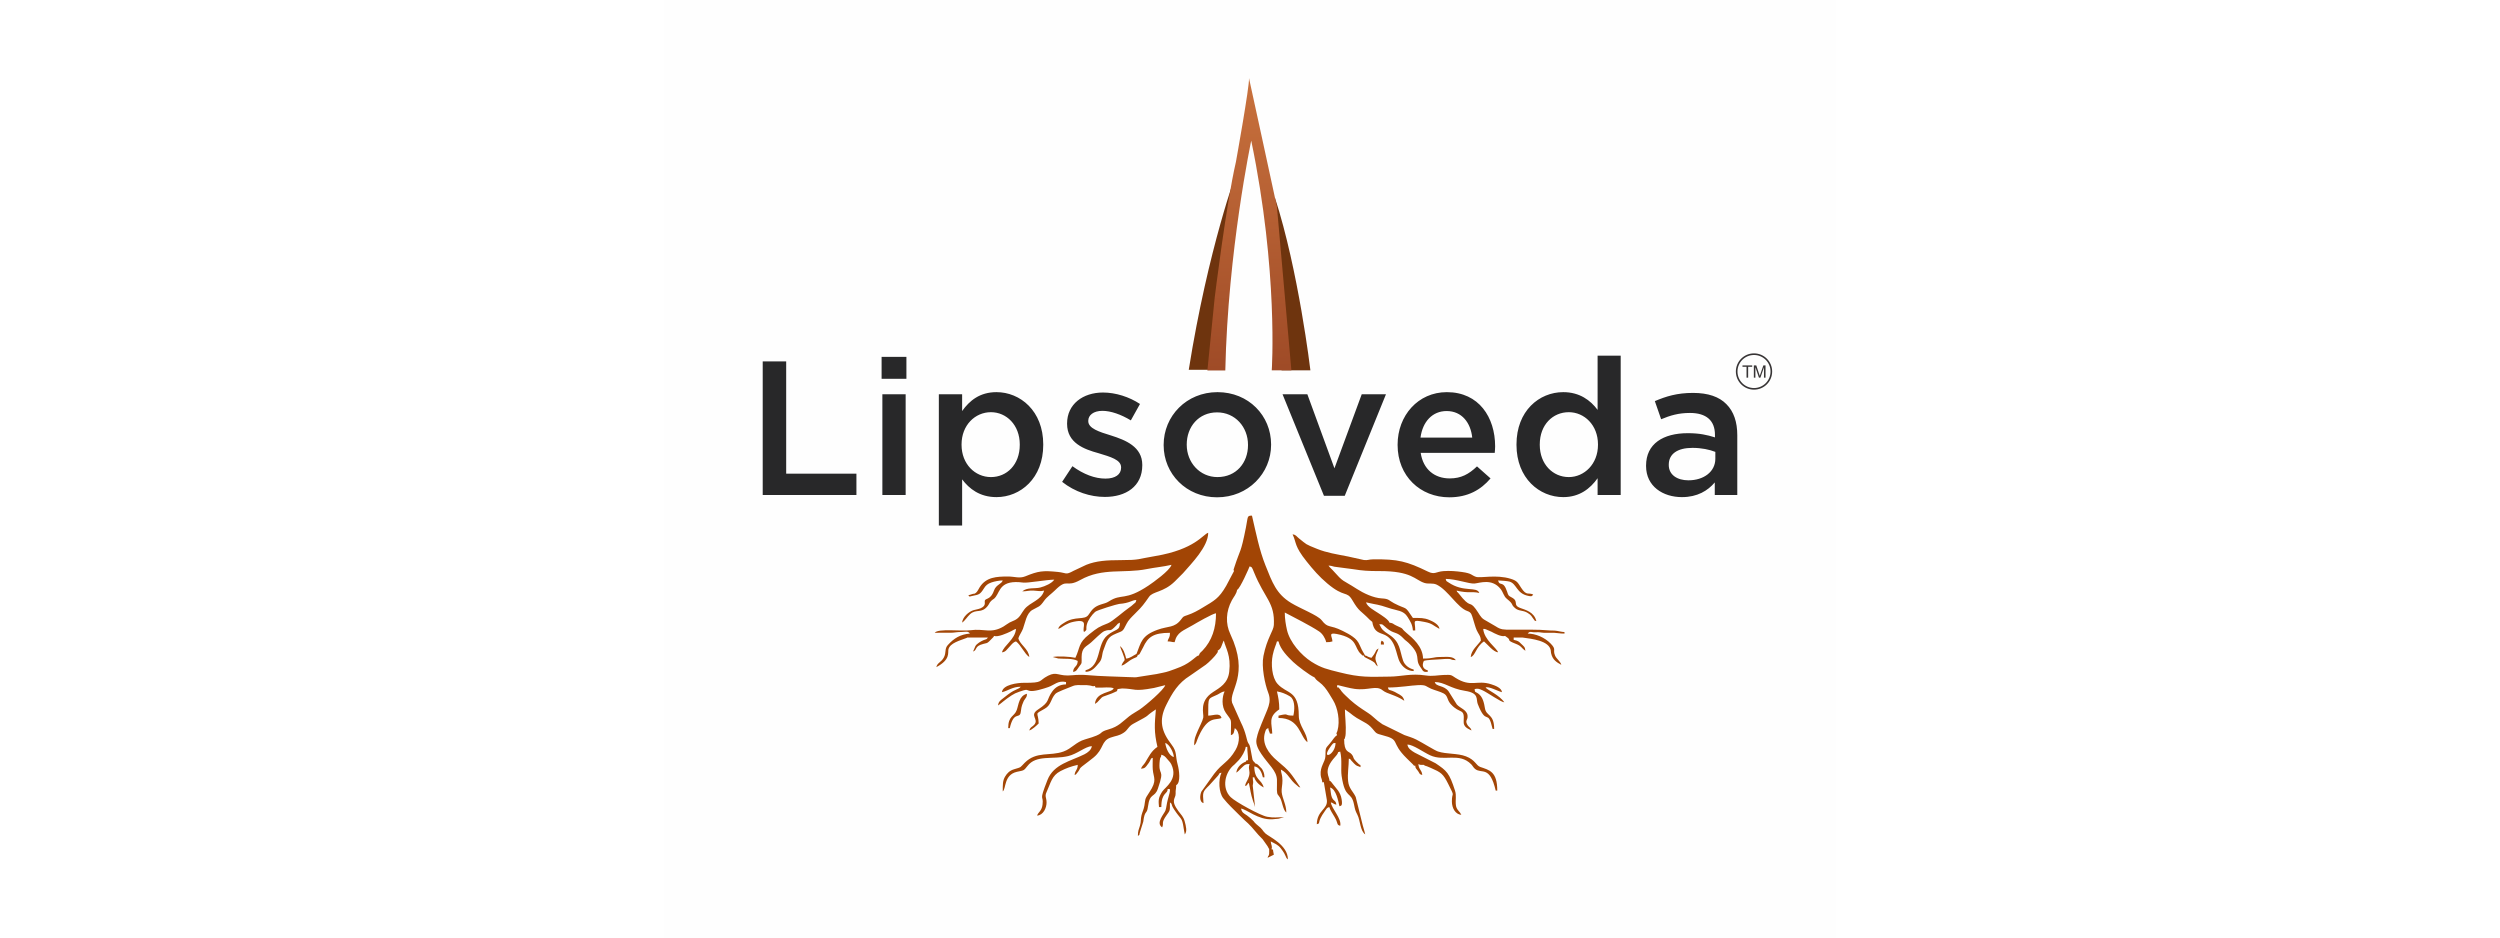 <?xml version="1.0" encoding="UTF-8"?>
<!DOCTYPE svg PUBLIC "-//W3C//DTD SVG 1.1//EN" "http://www.w3.org/Graphics/SVG/1.1/DTD/svg11.dtd">
<!-- Creator: CorelDRAW -->
<svg xmlns="http://www.w3.org/2000/svg" xml:space="preserve" width="256" height="96" version="1.1" style="shape-rendering:geometricPrecision; text-rendering:geometricPrecision; image-rendering:optimizeQuality; fill-rule:evenodd; clip-rule:evenodd"
viewBox="0 0 5000 4000"
 xmlns:xlink="http://www.w3.org/1999/xlink"
 xmlns:xodm="http://www.corel.com/coreldraw/odm/2003">
 <defs>
  <style type="text/css">
   <![CDATA[
    .str0 {stroke:#373435;stroke-width:6.94;stroke-miterlimit:2.613}
    .fil5 {fill:none}
    .fil0 {fill:#FEFEFE}
    .fil2 {fill:#6E340E}
    .fil4 {fill:#A24505}
    .fil6 {fill:#373435;fill-rule:nonzero}
    .fil1 {fill:#282829;fill-rule:nonzero}
    .fil3 {fill:url(#id0)}
   ]]>
  </style>
  <linearGradient id="id0" gradientUnits="userSpaceOnUse" x1="2522.67" y1="1572.02" x2="2490.7" y2="301.83">
   <stop offset="0" style="stop-opacity:1; stop-color:#9F4B27"/>
   <stop offset="0.478" style="stop-opacity:1; stop-color:#B45E32"/>
   <stop offset="1" style="stop-opacity:1; stop-color:#C9723D"/>
  </linearGradient>
 </defs>
 <g id="Layer_x0020_1">
  <rect class="fil0" width="5000" height="4000"/>
  <g id="_2381864283312">
   <g>
    <path class="fil1" d="M420.9 2112.09l399.83 0 0 -91.2 -299.67 0 0 -478.82 -100.16 0 0 570.03zm507.26 -495.92l105.86 0 0 -93.65 -105.86 0 0 93.65zm3.26 495.92l99.35 0 0 -429.96 -99.35 0 0 429.96zm240.97 130.29l99.35 0 0 -197.07c30.13,39.9 74.92,75.73 146.58,75.73 101.79,0 199.51,-79.8 199.51,-223.12l0 -1.63c0,-143.32 -98.53,-223.13 -199.51,-223.13 -70.85,0 -114.82,35.83 -146.58,80.62l0 -71.66 -99.35 0 0 560.25zm222.31 -206.84c-67.59,0 -125.41,-55.37 -125.41,-137.62l0 -1.63c0,-82.25 57.81,-137.62 125.41,-137.62 65.96,0 122.96,54.56 122.96,137.62l0 1.63c0,84.69 -55.37,137.62 -122.96,137.62zm486.08 84.69c89.58,0 159.61,-44.79 159.61,-135.18l0 -1.63c0,-77.36 -71.66,-105.86 -133.55,-125.41 -50.49,-15.47 -96.91,-30.13 -96.91,-61.07l0 -1.63c0,-23.61 21.99,-42.35 60.26,-42.35 35.83,0 79.81,15.47 121.33,40.72l39.09 -70.03c-45.6,-30.13 -103.42,-48.86 -157.98,-48.86 -85.5,0 -153.09,49.67 -153.09,131.92l0 1.63c0,81.43 71.66,108.31 134.37,125.41 50.49,15.47 96.09,27.69 96.09,60.26l0 1.63c0,28.5 -24.43,46.42 -66.78,46.42 -44.79,0 -92.83,-17.92 -140.88,-52.93l-43.97 66.78c54.56,43.16 120.52,64.33 182.41,64.33zm478.76 1.63c132.74,0 230.45,-102.61 230.45,-223.94l0 -1.63c0,-122.96 -96.09,-223.13 -228.82,-223.13 -131.92,0 -229.64,101.79 -229.64,224.76l0 1.63c0,122.15 96.91,222.31 228.01,222.31zm1.63 -86.32c-75.73,0 -131.11,-62.7 -131.11,-137.62l0 -1.63c0,-74.92 50.49,-136.81 129.48,-136.81 77.36,0 131.92,62.7 131.92,138.44l0 1.63c0,74.11 -49.67,135.99 -130.29,135.99zm454.32 79.8l88.76 0 175.89 -433.22 -103.42 0 -116.45 315.96 -115.63 -315.96 -105.86 0 176.71 433.22zm534.94 6.52c78.99,0 134.37,-31.76 175.89,-80.62l-57.81 -51.3c-35.02,33.39 -67.59,51.3 -116.45,51.3 -64.33,0 -113.19,-38.27 -123.78,-109.12l315.96 0c0.81,-9.77 1.63,-18.73 1.63,-27.69 0,-123.78 -69.22,-231.27 -206.02,-231.27 -122.96,0 -210.1,100.16 -210.1,223.94l0 1.63c0,132.74 96.91,223.13 220.68,223.13zm-122.96 -254.88c8.96,-67.59 50.49,-113.19 111.56,-113.19 65.15,0 102.6,50.49 109.12,113.19l-220.68 0zm609.04 254.07c69.22,0 114.82,-35.83 146.58,-80.62l0 71.66 98.54 0 0 -594.46 -98.54 0 0 231.27c-30.13,-40.72 -76.55,-75.73 -146.58,-75.73 -102.6,0 -199.51,79.8 -199.51,223.13l0 1.63c0,143.32 98.53,223.12 199.51,223.12zm23.62 -85.5c-67.59,0 -123.78,-54.56 -123.78,-137.62l0 -1.63c0,-84.69 56.19,-137.62 123.78,-137.62 65.96,0 124.59,54.56 124.59,137.62l0 1.63c0,82.24 -58.63,137.62 -124.59,137.62zm482.82 85.5c65.96,0 110.75,-27.69 140.06,-62.7l0 53.74 96.09 0 0 -254.88c0,-56.19 -14.66,-100.98 -46.42,-132.74 -30.94,-31.76 -78.17,-48.04 -142.5,-48.04 -68.41,0 -114.82,14.66 -162.87,35.02l26.87 77.36c39.09,-16.28 74.1,-26.87 122.96,-26.87 69.22,0 106.68,31.76 106.68,93.65l0 10.59c-33.39,-10.59 -66.78,-17.92 -115.63,-17.92 -105.05,0 -178.33,44.79 -178.33,138.44l0 1.63c0,87.13 72.47,132.73 153.09,132.73zm27.69 -71.66c-48.05,0 -83.88,-23.61 -83.88,-65.15l0 -1.63c0,-45.6 36.65,-71.66 100.98,-71.66 39.09,0 72.48,7.33 97.72,17.1l0 29.31c0,55.37 -49.67,92.02 -114.82,92.02z"/>
    <g>
     <path class="fil2" d="M2238.67 1577.87l93.9 0 111.91 -848.25c0,0 -122.8,327.94 -205.81,848.25z"/>
     <path class="fil2" d="M2634.68 1580.21l123.06 0c0,0 -50.7,-426.79 -151.1,-735.8l28.04 735.8z"/>
     <path class="fil3" d="M2394.61 1580.79l-76.43 0 31.17 -310.61c0,0 48.96,-399.07 90.63,-579.61 0,0 58.75,-325.54 55.73,-357.24l55.85 256.61 63.4 292.85 61.6 697.43 -83.74 0c0,0 28.55,-420.63 -87.56,-980.21 0,0 -99.63,470.15 -110.64,980.78z"/>
    </g>
    <path class="fil4" d="M2865.04 3170.01c-1.16,51.93 -61.07,73.52 -25.32,21.35 15.99,-23.33 15.07,-20.5 25.32,-21.35zm293.33 -180l1.83 7.17 -1.83 -7.17c-4.51,-19.37 -14.94,-23.68 -30.96,-32.37 -10.05,-5.45 -8.22,-5.35 -20.05,-9.95 -14.74,-5.72 -15.53,-1.39 -18.99,-14.35 50.97,0 99.48,-9.09 129.97,-10.19 35.37,-1.28 31.4,5.69 54.71,15.51 16.68,7.03 39.19,12.29 53.3,20.04 18,9.89 13.85,25.3 27.6,42.4 0.43,0.54 1.06,1.3 1.51,1.83 0.44,0.52 1.09,1.27 1.55,1.78 39.51,43.77 58.99,14 54.65,72.37 -1.88,25.33 18.07,31.5 33.38,39.6 -4.06,-15.21 -12.17,-12.51 -19.33,-27.64 -7.94,-16.78 4.14,-16.04 2.54,-35.38 -2.05,-24.94 -32.16,-32.23 -45.71,-47.81l-36.02 -57.31c-20.95,-26.02 -52.5,-17.4 -58.14,-38.52 42.1,0 65.29,27.72 129.08,37.59 61.48,9.51 46.24,35.56 54.16,55.84 38.33,98.1 42.22,15.55 63.43,106.57l6.67 0c0,-65.02 -33.4,-53.36 -39.21,-87.46 -3.84,-22.5 -8.73,-49.54 -29.45,-63.88 -12.41,-8.59 -13.34,-2.72 -14.67,-18.66 14.69,-3.43 20.28,-0.71 34.36,5.62 20.32,9.14 77.2,49.79 92.31,51.05 -21.03,-31.41 -71.83,-52.19 -80,-63.33 13.58,-6.28 52.15,15.84 70,20 -1.56,-18.69 -29.68,-28.54 -46.16,-33.84 -62.07,-19.97 -85.03,15.09 -152.41,-27.59 -19.65,-12.45 -15.22,-13.29 -51.53,-12.02 -24.51,0.85 -45.61,6.52 -75.17,2.05 -62.78,-9.5 -104.04,4.29 -151.27,4.87 -89.94,1.11 -125.86,4.85 -218.31,-18.62 -48.69,-12.36 -74.78,-17.22 -118.33,-45 -43.21,-27.56 -92.37,-83.17 -104.24,-135.76 -4.8,-21.28 -9.25,-46.84 -9.25,-74.08 41.84,22.14 108.89,55.82 146.12,80.55 14.31,9.5 26.25,27.66 30.55,46.12 15.72,0 14.91,-0.6 26.67,-3.33 -0.46,-20.59 -19.99,-39.15 18.03,-31.76 94.93,18.47 72.23,58.43 104.35,86.29 9.63,8.35 2.92,5.29 10.96,5.48 4.39,6.98 -0.67,4.98 14.43,12.35 48.48,23.68 26.48,20.31 45.57,34.3 -3.32,-14.24 -11.69,-24.06 -9.52,-39.23 2.31,-16.07 9.65,-23.72 12.85,-37.44 -11.79,7.89 -8.37,5.54 -14.93,18.4 -4.93,9.67 -9.95,13.95 -15.07,21.6 -5.59,-1.3 -7.29,-1.49 -12.79,-3.81 -10.05,-4.24 -2.22,-3.26 -14.96,-6.19 -6.1,-13.3 -8.62,-11.87 -22.26,-43.32 -7.36,-16.96 -15.67,-26.54 -29.93,-36.74 -14.13,-10.09 -25.15,-15.81 -42.26,-24.41 -58.97,-29.64 -62,-9.23 -90.63,-46.04 -16.43,-21.11 -89.96,-49.22 -129.91,-73.43 -63.79,-38.67 -80.83,-88.39 -109.65,-160.35 -26.35,-65.8 -40.48,-138.79 -57.62,-212.38 -22.02,0.49 -16.22,2.63 -25.81,50.86 -22.94,115.32 -22.88,87.34 -49.73,170.51 -4.4,13.63 -3.26,6.59 -1.14,15.3l-33.46 63.19c-31.29,54.13 -50.76,62.94 -100.5,92.83 -21.26,12.78 -38.89,23.02 -64.83,31.84 -19.32,6.57 -16.54,5.21 -27.43,19.24 -28.12,36.24 -53.72,26.46 -100.04,43.3 -68.43,24.88 -70.02,53.32 -89.66,102.93 -14.03,6.55 -26.73,18.56 -44.08,20 -4.52,-19.41 -12.33,-43.74 -26.67,-53.33 1.92,8.24 22.18,51.57 20,60 -5.18,7.74 -10.61,13.13 -13.33,23.33 17.81,-4.15 25.27,-18.43 52.2,-31.09 13.65,-6.42 13.55,-2.94 17.8,-15.56 6.36,-0.16 1.23,2.61 7.22,-2.95l15.01 -28.17c20.32,-44.51 44.31,-62.23 114.44,-62.23 0,23.82 -5.83,18.74 -10,36.67 16.75,0 14.93,3 30,3.33 10.24,-43.96 37.04,-48.51 77.33,-72.67 12.71,-7.62 84.79,-49.45 99.34,-50.66 0,63.11 -17.18,117.04 -57.47,159.13 -11.77,12.29 -10.18,6.9 -15.86,20.86 -11.83,0.29 -29.36,28.3 -78.05,48.63 -16.68,6.97 -32.4,12.37 -48.59,18.08 -16.48,5.81 -36.7,8.68 -54.04,12.63l-86.69 13.58c-6.32,0.59 -8.86,0.17 -14.85,-0.11l-12.03 -0.37c-51.21,-2.43 -129.22,-3.52 -179.44,-8.47 -19.05,-1.88 -46.73,-1.69 -65.61,0.34 -60.9,6.56 -64.49,-18.19 -104.18,2.22 -43,22.11 -17.65,30.61 -103.21,30.13 -25.59,-0.15 -90.61,7.59 -93.31,40.02 26.94,-6.28 44.94,-23.33 80,-23.33 -8.92,12.17 -19.94,7.37 -53.82,32.85 -9,6.76 -15.11,11.77 -24.37,18.96 -9.67,7.5 -17.25,13.52 -18.47,28.19 16.64,-11.15 26.86,-22.98 57.28,-42.72 11.11,-7.21 19.72,-11.41 33.87,-16.13 32.74,-10.92 26.91,-8.64 41.69,-3.99 17.89,5.63 62.4,-9.05 81.89,-15.77 25.7,-8.87 41.27,-29.31 75.28,-21.39l0 10c-26.29,0.58 -45.2,11.15 -59.16,30.84 -26.11,36.85 -6.97,41.51 -60.27,76.4 -39.14,25.62 4.62,39.72 -15.59,64.32 -8.02,9.76 -17.48,9.48 -21.65,25.11 11.6,-3.1 32.23,-21.8 40,-30 -1.15,-51.64 -22.19,-35.67 26.62,-63.38 27.13,-15.4 24.02,-39.95 44.21,-62.46 8.54,-9.52 48.85,-22.46 73.46,-33.2 15.16,-6.61 29.13,-4.3 49.12,-4.37 10.02,-0.04 15.83,-0.22 25.31,1.55 14.15,2.64 10.11,4.6 21.28,1.88 4,9.55 -2.15,6.28 16.43,7.14 18.41,0.85 49.13,-4.08 63.58,2.85 -7.42,20.49 -75.59,13.65 -80,66.67l9.84 -6.83c31.04,-31.56 8.3,-16.83 62.19,-37.8 3.03,-1.18 11.24,-4.65 13.69,-6.07 11.38,-6.59 6.2,1.51 10.95,-12.61l19.51 -2.68c58.89,1.22 46.76,14.56 135.77,-2.06l48.06 -11.94c-5.19,19.43 -83.61,86.81 -109.32,104.01 -15.19,10.16 -30.57,17.87 -44.51,28.82 -29.78,23.41 -44.94,43.66 -87.62,55.71 -52.28,14.76 -5.61,15.73 -100.56,42.77 -39.18,11.16 -56.62,38.83 -91.7,51.64 -58.22,21.26 -115.03,-2.35 -165.52,47.81 -21.87,21.73 -11.76,17.99 -45.39,27.94 -19.54,5.78 -29.78,16.59 -38.7,31.3 -10.67,17.61 -10.01,35.29 -10.01,63.32 14.83,-10.86 4.13,-70.2 59.85,-83.48 27.89,-6.65 28.62,-2.35 45.39,-24.61 37.22,-49.45 107.76,-26.83 174.03,-42.64 38.76,-9.24 71.88,-40.2 100.74,-42.6 -1.32,15.91 -17.72,28.1 -31.62,35.05 -58.18,29.09 -130.93,41.74 -157.44,109.22 -39.22,99.83 -15.67,59.46 -21.17,105.34 -3.39,28.26 -19.13,32.15 -23.11,47.05 26.93,-2.24 40.5,-33.88 40.26,-56.62 -0.2,-19.8 -8.48,-25.56 -0.26,-43.28 18.17,-39.15 21.91,-70.71 59.89,-90.2 23.64,-12.13 44.14,-19.74 73.43,-26.57 -0.53,23.65 -11.56,22.06 -13.33,43.33 7.65,-2.77 4.78,-1.79 9.44,-7.23 23.08,-26.97 -4.09,-10.53 49.65,-50.35 8.65,-6.41 14.02,-10.55 22.41,-17.59 44.48,-37.32 31.07,-69.91 72.19,-84.48 24.99,-8.85 33.51,-6.36 55.81,-20.85 18.24,-11.85 19.34,-26.61 41.51,-38.49 87.26,-46.74 36.16,-21.17 95.65,-61.01 -5.32,63.95 -8.51,94.87 6.67,160 -27.13,18.17 -36.44,41.6 -52.63,67.37 -6.33,10.07 -14.38,14.78 -17.37,25.97 17.18,-1.43 19.69,-6.89 28.2,-18.46 5.47,-7.43 4.72,-5.74 9.39,-13.95 6.66,-11.72 1.8,-10.42 12.41,-14.26 0,15.41 -1.07,35 0.1,49.91 2.83,36.37 20.57,45.44 -15.26,98.26 -21.32,31.43 -15.36,28.3 -20.54,56.13 -3.44,18.47 -8.28,25.08 -12.31,41.03 -4.15,16.42 -1.05,26.07 -6.37,43.63 -5.26,17.4 -8.96,22.17 -8.96,44.38 10.96,-8.03 3.94,-2.28 9.25,-17.42l13.59 -43.07c6.86,-54.5 15.32,-26.77 20.39,-66.28 7.44,-58.07 28.33,-35.25 41.95,-74.72 32.48,-94.15 -0.48,-46.17 8.21,-121.79 2.24,-19.51 5.07,-4.93 6.61,-23.39 11.2,2.99 17.15,8.61 23.42,16.58 6.55,8.31 14.32,14.55 19.02,24.31 31.09,64.57 -26.24,97.46 -38.56,116.31 -17.94,27.45 -16.11,39.33 -13.88,66.12l10 0c0,-64.15 28.04,-54.66 26.69,-76.67 9.73,0 16.92,-9.39 0.35,47.03 -3.94,13.43 -5.11,31.76 -9.31,44.02 -4.96,14.49 -43.08,53.07 -14.39,72.28 9.15,-19.07 -5.84,-17.29 18.65,-51.35 16.4,-22.81 14.68,-18.7 14.68,-55.32 13.53,9.91 0.55,4.2 18.6,31.4 27.05,40.74 31.17,32.77 37.32,62.68 3.07,14.9 4.23,28.95 7.41,42.59 10.82,-12.44 5.7,-33.63 -0.5,-56.17 -5.26,-19.13 -15.64,-28.29 -26.74,-43.26 -35.65,-48.08 -10.83,-52.57 -11.74,-74.66 -0.71,-17.4 2.3,-17.09 2.3,-35.89 20.7,-10.29 12.35,-65.91 6.65,-86.67 -11.31,-41.16 -1.51,-54.05 -26.63,-86.7 -42.47,-55.22 -55.47,-102.65 -22.28,-168.91 26.31,-52.53 50.24,-93.05 101.61,-125.06l66.87 -46.46c12.49,-9.22 40.61,-36.98 47.77,-49.03 7.88,-13.26 3.24,-1.75 2.7,-10.52 14.5,-9.11 14.21,-14.24 21.23,-32.09 0.39,-0.98 1.5,-3.86 1.91,-4.76 3.02,-6.65 0.95,-2.81 3.51,-6.49 7.37,31.66 31.36,62.96 23,133 -5.98,50.06 -40.33,67.7 -69.72,86.95 -60.4,39.55 -37.75,90.96 -41.11,108.67 -2.81,14.84 -16.86,39.69 -22.7,54.19 -8.57,21.3 -16.15,33.24 -16.15,63.86 10.18,-7.46 8.89,-15.04 19.03,-37.64 40.6,-90.51 73.92,-67.65 97.64,-79.03 -6.54,-24.48 -33.95,-10 -56.67,-10 0,-84.66 -1.56,-69.45 40.07,-89.93 9.72,-4.78 18.31,-12.44 29.93,-13.4 -10.72,22.35 -14.32,63.66 5.21,91.46 28.49,40.54 21.46,18.83 21.46,95.21 14.45,-3.86 13.09,-14.65 16.67,-30 23.15,15.5 22.7,59.99 3.24,93.24 -31.62,54.02 -54.75,53.67 -91.37,101.96l-54.33 75.68c-5.54,12.17 -10.61,43.85 9.13,49.12 -3.96,-47.66 -4.39,-47.6 24.21,-75.79l38 -42c8.98,-10.76 0.14,-8.39 14.46,-12.21 -14.61,30.44 -11.21,85.46 7.6,109.06 21.22,26.63 42.81,46.15 66.56,70.11 46.35,46.76 30.46,23.56 83.49,86.51 6.29,7.47 11.74,11.18 18.05,18.62l20.76 29.34c0.5,0.89 3.2,5.99 3.35,6.25 3.28,5.54 1.11,2.85 3.52,5.31 0,5.13 0.61,16.92 -0.11,21.44 -1.91,11.97 -2.94,3.18 -6.55,16.69l26.67 -13.33c-6.62,-28.44 0.72,-18.85 -9.98,-23.33 4.68,-13.95 -2.04,-17.5 -3.35,-33.33 18.34,9.7 30.87,13.65 43.41,29.92 26.64,34.57 17.02,37.3 29.92,46.75 0,-62.16 -80.98,-96.52 -95.99,-110.68 -17.26,-16.27 -5.31,-12.78 -37.89,-38.78 -7.2,-5.75 -7.66,-7.8 -12.83,-13.83 -5.51,-6.43 -20.32,-19.16 -28.59,-24.75 -13.51,-9.14 -20.62,-11.09 -24.71,-28.62 22.45,1.87 73.16,48.84 132.6,45.59 4.12,-0.22 17.83,-1.72 27.23,-2.42l23.5 -6.5c-32.23,0 -40.85,3.58 -71.55,-1.78 -28.99,-5.06 -135.3,-63.3 -156.11,-83.89 -39.19,-38.78 -25.12,-106.76 16.29,-139.04l19.84 -20.17c9.78,-11.3 26.79,-38.06 28.2,-55.13l6.67 0c0,23.28 3.33,32.53 3.33,56.67 -8.53,2.28 -4.99,-2.8 -10.02,6.67 -9.52,3.87 -2.85,0.61 -9.12,3.97 -15.39,8.24 -29.33,24.29 -30.87,42.69 8.37,-5.6 13.28,-11.61 20.8,-19.2 17.7,-17.85 21.44,-17.46 35.85,-17.46 -8.13,21.06 3.83,26.76 -2.35,50.87 -4.76,18.55 -13.72,25.67 -17.63,42.46 17.35,-4.63 2.83,-3.2 16.67,-13.33 6.94,29.78 6.97,45.18 18.22,78.44 3.42,10.1 5.95,14.2 8.44,24.89l-10 -91.05c4.14,-23.59 0.48,-14.2 0,-35.62l6.67 0c4.35,18.67 24.68,35.23 40,43.33 -8.17,-35.06 -40,-31.49 -40,-90 22.13,1.84 32.3,27.92 36.67,46.67l6.67 0c0,-15.89 -4.38,-25.58 -10.56,-36.1l-17.96 -18.64c-8.58,-4.83 -1.95,-1.39 -11.46,-5.26 -2.43,-7.57 -6.32,-4.37 -11,-15.56l-9.51 -50.61c-0.09,-0.37 -2.61,-9.44 -2.98,-10.35 -0.3,-0.74 -0.68,-1.61 -1.01,-2.32l-5.04 -8.3c-7.01,-12.04 -7.9,-41.42 -31.56,-88.44l-37.03 -83.02c-14.56,-52.75 75.96,-115.91 -7.45,-292.5 -21.03,-44.52 -19.25,-96.65 6.64,-144.46 8.32,-15.37 19.39,-26.34 22.24,-44.41 12.16,-3.89 52.65,-97.08 53.33,-100.02 10.05,2.69 9.83,3.02 18.63,24.7 46.26,114.06 89.73,128.99 84.85,225.44 -1.26,24.91 -29.25,55.54 -44.45,132.22 -9.15,46.15 6.5,120.52 20.03,155.24 17.05,43.76 -2.52,67.94 -28.07,133.39 -9.07,23.26 -16.13,38.34 -21.54,65.44 -4.7,23.54 9.21,46.66 20.5,63.63 30.37,45.66 65.04,70.89 66.78,109.88 0.63,14.13 -0.52,29.42 -0.28,43.61 0.41,23.2 5.63,19.89 13.37,33.3 10.02,17.35 12.2,52.43 26.84,63.16 0,-33.42 -17.08,-59.47 -19.77,-87.16 -1.41,-14.51 3.36,-29.89 3.27,-49.58 -0.12,-24.31 -5.31,-28.32 -6.83,-46.59 33.7,17.83 35.19,42.06 70.63,69.37 8.63,6.65 1.91,4.42 12.7,7.3 -42.47,-63.42 -44.51,-68.68 -99.02,-114.32 -36.45,-30.51 -67.69,-73.7 -51.28,-122.64 2.95,-8.8 3.81,-13.76 13.63,-16.38 1.17,14.01 3.79,10.98 6.67,23.33l10 0c-0.97,-43.5 -19.51,-70.18 30,-103.33 0,-31.22 -4.23,-51.91 -10,-76.67 5.74,1.33 10.36,1.96 16.38,3.62 12.37,3.4 38.87,14.72 46.25,23.75 14.04,17.17 13.18,51.04 7.37,75.96 -43.93,0 -13.14,-11.69 -63.33,0l0 10c91.35,0 90.93,79.59 123.33,103.33 0,-39.12 -36.78,-69.06 -36.8,-113.2 -0.05,-110.52 -51.43,-91.4 -90.81,-135.85 -23.99,-27.08 -28.3,-84.49 -20.5,-122.39 6.06,-29.46 14.86,-44.6 18.11,-58.55l6.67 0c8.04,34.52 39.6,65.57 62.43,87.57 15.19,14.63 71.33,57.81 90.89,65.77l7.17 9.28c5.22,5.15 7.66,6.75 12.85,10.72 8.94,6.82 16.5,13.69 23.86,22.81 13.93,17.26 23.65,35 35.54,54.46 19.85,32.48 30.81,88.11 18.69,131.06 -4.64,16.44 -6.77,2.42 -1.44,18.33 -13.2,8.3 -17.38,20.3 -32.59,37.39 -18.83,21.17 -15.88,17.02 -17.29,52.71 -0.96,24.34 -23.26,43.16 -20.16,79.72 1.21,14.34 5.54,15.91 6.72,30.18 4.98,4.16 1.58,0.56 6.67,0.02l13.1 77.35c4.14,39.61 -41.77,42.79 -43.1,102.63 20.58,-5.5 -4.63,-2.09 35.63,-57.71 6.03,-8.32 6.95,-12.75 17.71,-15.63 2.5,10.74 15.61,30.88 21.93,41.4 17.92,29.79 7.44,33.98 24.73,38.6 7.15,-30.67 -37.87,-74.46 -40,-100 12.63,3.37 8.41,6.52 23.33,10 -1.59,-19.09 -11.04,-13.13 -18.87,-31.13 -5.2,-11.97 -4.67,-28.76 -7.8,-42.2 26.28,7.02 35.15,59.19 40,80 5.07,-2.68 14.31,1.83 9.41,-29.13 -5.2,-32.89 -22.94,-45.96 -39.16,-67.54 -1.59,-2.11 -0.98,-2.24 -4.48,-5.92 -5.64,-5.93 -1.14,-2.42 -9.08,-7.41 3.26,-14.67 -30.64,-40.77 25.38,-101.27 20.93,-22.61 3.06,-17.2 21.27,-22.06 8.96,38.44 1.57,73.72 5.97,103.87 14.92,102.3 40.59,62.77 52.65,120.83 5.11,24.59 5.3,26.52 14.8,45.2 12.46,24.5 11.43,68.82 33.24,83.43 -3.28,-14.09 -6.63,-24.9 -10.74,-39.26l-29.8 -120.2c-10.63,-23.57 -29.01,-35.23 -32.44,-67.56 -3.43,-32.29 2.98,-62.65 2.98,-96.32 11.34,4.11 2.3,-0.35 11.13,8.87 4.66,4.87 6.48,7.37 11.25,12.08 13.19,13.02 12.39,8.4 27.63,15.71 -2.01,-18.38 4.14,-2.51 -8.78,-14.55 -30.48,-28.42 -15.54,-23.67 -29.34,-40.66 -11.88,-14.62 -31.88,-5.13 -31.88,-64.77 3.46,-2.01 1.59,1.5 4.38,-8.85 1.39,-5.16 1.63,-6.67 2.18,-14.55 2.39,-34.58 -3.22,-72.88 -3.22,-103.29 38.15,25.55 27.15,25.04 80.01,53.33 16.11,8.62 25.47,15.31 37.45,29.21 16.39,19.01 13.68,20.21 42.48,27.52 80.04,20.31 31.27,27.95 104.15,99.18l25.39 24.85c8.72,9.76 2.93,5.74 10.51,5.93 0,12.02 6.15,14.08 12.67,23.98 7.04,10.68 4.3,12.52 17.33,16 -1.88,-22.64 -14.57,-21.52 -16.67,-46.67 9.96,4.78 8.76,3.33 23.31,3.33 4.04,4.53 7.39,3.98 13.53,6.24 8.09,3 10,4.1 16.59,6.99 43.23,18.97 52.06,24.24 74.35,68.99 30.74,61.71 14.92,27.94 15.26,74.47 0.21,28.03 14.82,54.52 40.29,56.64 -6.12,-11.56 -4.44,-7.99 -12.37,-17.63 -5.8,-7.04 -9.37,-12.8 -10.69,-22.65 -3.15,-23.61 3.25,-40.86 -3.84,-62.83 -24.68,-76.45 -34.94,-84.56 -83.04,-116.97l-88.33 -45c-13.71,-8.09 -30.35,-18.36 -31.73,-34.94 24.69,0.55 67.81,32.57 97.23,46.1 60.52,27.81 123.31,-14.04 174.98,38.35 6.37,6.46 8.86,13.69 16.73,19.94 28.35,22.5 62.37,-16.55 87.72,92.28l6.67 0c0,-82.35 -34.34,-87.59 -72.42,-100.91 -18.9,-6.61 -20.26,-29.63 -61.31,-45.35 -35.96,-13.78 -82.58,-8.67 -119.31,-20.69 -13.56,-4.44 -66.29,-37.64 -92.49,-50.85 -18.57,-9.36 -31.24,-11.97 -50.74,-19.26l-93.81 -46.19c-13.39,-8.93 -27.15,-19.51 -39.08,-30.92 -24.19,-23.13 -63.07,-36.62 -118.34,-91.66 -6.99,-6.96 -11.56,-10.73 -17.75,-18.95 -3.31,-4.4 -2.44,-4.87 -7.2,-9.67 -13.07,-13.16 -2.48,-5.36 -10.88,-5.57 0,-16.76 -0.89,-6.45 3.33,-9.98 21.2,4.94 50.29,13.09 70.79,15.87 60.54,8.23 91.98,-17.07 120.32,6.35 18.72,15.48 53.63,18.59 92.22,44.44zm-100 -240l13.33 0c-1.11,-13.28 -1.35,-10.87 -10,-16.67 -3.85,8.02 -3.33,4.34 -3.33,16.67zm530 -36.65l11.74 8.5c13.05,10.26 -6.84,9.4 32.07,24.34 28.41,10.91 23.33,17.4 42.85,30.48 -1.44,-17.3 -7.43,-19.13 -17.46,-29.2 -12.04,-12.1 -13.85,-13.11 -32.54,-17.46l0 -10 36.65 0c39.77,5.69 115.85,12.88 121.86,56.33 0.88,6.38 -0.94,1.26 1.18,10.99 5.97,27.29 23.05,38.44 43.65,49.34 -4.2,-15.73 -20.95,-25.08 -26.91,-39.76 -10.89,-26.85 7.39,-24.16 -18.83,-51.17 -25.02,-25.77 -63.7,-42.41 -97.59,-42.41 9.31,-12.7 16.43,-4.59 31.63,-5.54 21.54,-1.34 20.62,1.24 38.35,2.22 14,0.77 29.36,-0.79 43.37,-0.03 15.97,0.86 23.02,3.35 43.32,3.35l0 -6.67c-11.13,-0.25 -19.72,-2.86 -31.8,-4.87 -13.9,-2.31 -23.9,-0.8 -37.71,-2.29 -37.73,-4.06 -114.97,-2.98 -157.17,-2.83 -33.57,0.13 -44.88,0.09 -66.05,-13.95l-50.55 -29.45c-15.78,-10.04 -19.73,-23.89 -35.23,-44.77 -29.2,-39.31 -19,2.81 -73.13,-66.87 -9.82,-12.65 -3.3,2.36 -8.36,-11.64 54.79,12.77 62.61,2.07 96.67,10 -10.69,-29.52 -67,-0.75 -131.56,-45.11 -9.85,-6.77 -8.67,-3.23 -11.78,-14.89 43.44,0 99.89,21.58 122.81,19.71 21.64,-1.76 74.24,-23.2 111.16,22.99 12.15,15.2 12.72,30.77 27.38,42.62 31.27,25.27 14.05,21.13 34.31,39.03 16.11,14.24 33.19,8.26 53.11,20.22 19.24,11.55 17.16,16.33 26.26,27.07 6.96,8.22 0.82,5.47 11.64,8.36 -8.96,-38.48 -45.96,-47.72 -67.7,-55.64 -36.12,-13.15 -4.01,-27.72 -37.82,-45.51 -14.42,-7.59 -13.61,-7.53 -19.13,-24.2 -17.13,-51.72 -31.24,-20.1 -38.68,-47.98 9.98,0 40.37,2.35 48.59,4.74 31.82,9.25 28.88,50.18 79.64,60.89 15.67,3.31 15.9,2.37 21.77,-5.63 -20.94,-10.05 -27.72,7.67 -51.39,-28.61 -14.6,-22.37 -16.51,-29.88 -44.76,-38.57 -62.9,-19.35 -128.75,-1.63 -148.28,-8.35 -20.69,-7.11 -15.97,-14.52 -59.42,-20.63 -23.72,-3.34 -51.38,-5.83 -79.36,-3.72 -31.8,2.4 -36.61,16.31 -65.73,2.18 -90.24,-43.81 -128.08,-53.82 -234.54,-52.44 -17.89,0.23 -23.36,4.95 -38.96,2.83l-68.43 -15.17c-47.98,-9.32 -89.91,-15.67 -131.06,-32.27 -52.99,-21.37 -42.15,-17 -78.07,-45.26 -10.43,-8.2 -12.3,-15.47 -26.67,-16.67 17.81,37.12 6.02,48.33 60.44,116.23 27.99,34.94 52.73,63.62 87.21,92.79 75.14,63.55 82.57,29.41 107.68,72.32 29.25,50.01 33.89,41.91 73.85,83.07l10.83 8.94c5.63,35.69 20.7,43.83 44.63,52.02 58.39,19.98 55.16,87.52 73.34,119.99 11.05,19.73 30.13,37.34 58.7,37.97l0 -6.67c-19.34,-4.51 -38.67,-18.72 -45.23,-38.11 -14.9,-44.02 -11.57,-79.43 -59.42,-110.58 -26.87,-17.5 -30.87,-21.42 -42.02,-44.65 16.78,0.37 10.43,-0.71 32.49,17.51 28.78,23.76 39.26,13.69 63.72,36.28l13.39 13.28c5.56,4.85 8.25,5.92 14.63,12.03 58.13,55.62 25.09,66.93 50.45,102.89 2.93,4.15 3.12,4.26 5.46,7.88l5.23 8.1c6.8,6.81 9.59,5.37 21.3,5.37l0 -6.67c-19.37,-4.51 -26.37,-19.79 -16.67,-40 9.73,-4.67 53.68,-5.64 69.75,-6.93 64.37,-5.17 31.68,2.81 66.92,3.59 -13.01,-17.76 -36.86,-13.46 -66.78,-13.45 -30.89,0.01 -28.81,6.78 -73.22,6.78 -1.16,-52.14 -45.07,-88 -72.35,-110.98 -26.39,-22.23 -3.29,-12.49 -42.87,-30.43 -15.58,-7.06 -8.72,-8.87 -28.09,-11.93 -3.35,-12.84 -34.08,-31.67 -48.67,-41.34 -16.35,-10.83 -46.32,-26.52 -51.34,-45.33 53.03,12.36 45.58,6.85 96.2,23.81 37.07,12.42 63.47,9.85 81.19,38.81 11.27,18.43 20.39,30.62 22.62,57.38l10 0c0,-41.48 -16.72,-46.98 39.65,-36.32 33.89,6.41 35.76,14.88 63.68,29.65 -1.5,-18.01 -26.33,-31.07 -42.26,-37.74 -23.83,-9.97 -39.08,-8.93 -71.07,-8.93 -38.04,-56.81 -21.27,-31.94 -80.52,-62.81 -22.52,-11.73 -20.37,-19 -52.69,-20.64 -35.37,-1.8 -78.03,-22.36 -106.13,-40.53 -65.04,-42.05 -53.46,-24.19 -103.19,-80.15 -7.11,-8 -11.57,-10.39 -17.47,-19.2 11.84,0.26 14.44,2.4 25.25,4.76l79.55 10.45c40.37,6.5 64.94,8.29 111.88,8.12 139.2,-0.52 151.65,37.74 192.69,50.65 17.4,5.47 35.11,-1.07 52.53,7.47 48.42,23.74 88.81,98.79 130.8,112.53 17.62,5.76 18.2,16.65 24.42,35.57 4.33,13.18 8.81,31.49 14.69,45.31 7.16,16.83 17.73,24.57 18.19,45.15 -13.36,19.96 -40.83,39.97 -43.33,70 20,-5.34 21.85,-43.36 56.67,-66.67 16.38,14.24 40.19,45.02 60,46.67 -4.85,-18.19 -59.38,-52.5 -63.33,-100 8.44,0.19 4.81,-0.09 11.5,1.83l23.24 10.1c14.65,7.88 43.25,23.23 58.59,18.09zm-2294.25 6.65l87.79 0c-7.71,10.24 -5.87,5.91 -18.86,11.34 -11,4.6 -29.01,14.98 -34.68,25.32l-10 23.33c19.76,-7.15 3.9,-22.48 43.99,-32.68 14.81,-3.77 15.63,-2.11 25.33,-11.33l17.07 -17.36c0.6,-0.75 1.3,-1.94 1.79,-2.58 0.5,-0.66 1.25,-1.77 1.82,-2.69 15.99,5.96 53.64,-11.11 70.71,-19.31 9.15,-4.39 14.65,-8.58 22.63,-10.71 -3.74,44.96 -52.09,70.37 -60,100 16.05,-1.33 21.5,-13.13 30.83,-22.5 9.17,-9.21 15.78,-20.59 29.17,-24.17 21.38,15.66 35.48,52.48 56.67,66.67 -2.91,-35 -40.31,-52.71 -46.67,-80 2.89,-10.82 14.76,-27.67 19.57,-40.43 9.49,-25.15 14.74,-65.74 39.78,-80.22 28.33,-16.37 30.73,-11.17 50.6,-39.4 12.11,-17.2 31.45,-29.75 45.89,-44.11 55.75,-55.45 44.33,-8.93 108.62,-44.71 96.16,-53.52 185.36,-26.61 283.59,-46.41 34.28,-6.91 69.5,-9.72 105.28,-18.06 -6.43,24.09 -79.24,75.92 -98.15,88.52 -102.17,68.13 -114.01,31.56 -169.09,67.57 -10.93,7.15 -19.72,8.44 -33.69,12.98 -27.55,8.96 -37.46,20.54 -52.88,43.78 -16.93,25.52 -57.01,3.03 -104.93,35.07 -11.12,7.44 -20.97,11.79 -24.6,25.4 11.11,-2.96 19.54,-11.28 29.94,-16.73 12.76,-6.69 19.4,-10.15 36.29,-13.73 67.78,-14.39 34.25,23.95 43.77,43.8 16.74,-11.21 6.69,-9.56 12.02,-31.31 4.7,-19.17 21.01,-41.47 35.47,-54.53 8.49,-7.67 94.86,-33.46 102.65,-34.02 45.65,-3.28 53.66,-16.36 73.2,-16.8 -3.09,13.26 -3.19,9.9 -12.17,17.84 -8.3,7.33 -9.19,8.63 -18.48,14.85 -21.7,14.54 -71.01,58.83 -90.19,66.47 -41.16,16.41 -43.15,18.06 -79.73,46.94 -48.51,38.3 -38.18,56.25 -59.44,100.56 -21.29,-4.96 -76.08,-8.13 -96.67,-3.33l23.7 6.3c26.6,2.61 59.47,-2.07 82.97,10.37 -0.59,26.22 -17.93,21.76 -20,46.67 15.59,-1.3 17.78,-11.7 26.77,-23.23 12.94,-16.58 9.52,-12.52 9.79,-40.21 0.42,-41.43 19.46,-43.29 40.92,-62.42 11.41,-10.17 44.19,-43.14 55.62,-47.71 31.4,-12.55 19.43,8.81 51.85,-24.81 9.98,-10.35 1.42,-4.41 15.05,-11.62 0,36.63 -17.5,25.18 -52.92,53.74 -48.13,38.82 -24.06,130.98 -93.75,149.59l0 6.67c28.58,0 42.74,-21.22 59.34,-40.66 13.13,-15.37 9.86,-34.67 17.28,-52.72 11.08,-26.94 13.79,-50.97 42.14,-64.53 41.76,-19.96 36.99,-7.76 56.26,-47.07 14.31,-29.2 49.67,-49.62 81.67,-95 5.04,-7.15 8.49,-11.27 13.86,-19.48 16.17,-24.74 61.5,-18.43 110.35,-66.31l34.98 -35.03c36.37,-41.79 107.46,-113.28 107.46,-172.54 -21.76,5.81 -55.64,71.13 -227.13,99.53 -73.8,12.22 -64.21,17.14 -146.2,17.13 -59.07,0 -104.61,3.06 -146.7,19.96l-54.38 25.62c-35.56,19.55 -29.57,8.64 -66.07,4.91 -65.21,-6.67 -83.72,-4.34 -140.26,18.76 -23.94,9.79 -46.69,0.69 -72.47,0.63 -50.97,-0.1 -94.19,2.7 -121.5,45.4 -4.82,7.54 -10.3,19.81 -16.06,23.94 -9.89,7.09 -2.04,1.78 -14.78,5.21 -7.61,2.05 -9.03,3.52 -17.78,5.56 5.53,7.65 4.06,5.43 15.69,3.01 30.21,-6.29 33.94,-5.65 51.07,-32.91 7.77,-12.36 15.52,-19.3 31.79,-24.88 12.45,-4.27 33.15,-8.56 48.11,-8.56 -4.12,15.41 -28.45,17.64 -37.16,42.84 -15.89,45.98 -41.46,29.02 -39.42,48.71 1.11,10.68 -0.79,16.27 -9.26,22.51 -10.41,7.66 -24.45,8.9 -37.59,12.52 -21.22,5.83 -47.94,29.77 -49.91,53.42 12.63,-8.46 22.31,-25.28 34.01,-35.99 26.32,-24.1 48.14,-1.01 75.08,-34.92 7.45,-9.38 6.11,-13 14.95,-21.72 9.45,-9.31 11.1,-6 19.48,-17.19 19.29,-25.73 19.96,-74.34 117.5,-60.98 17.94,2.46 100.56,-12.54 132.31,-12.54 -10.34,15.44 -38.89,28.09 -59.82,33.52 -23.39,6.06 -55.81,-1.8 -76.85,16.48 21.12,0 29.46,-5 49.8,-3.2 20.26,1.8 27.51,3.6 43.53,-0.13 -11.02,41.28 -60.02,49.17 -83.9,79.43 -13.03,16.52 -17.73,32.44 -36.13,43.87 -8.4,5.22 -17.8,7.74 -27.18,12.82 -9.4,5.09 -17.43,11.97 -26.21,17.12 -54.08,31.67 -81.65,7.71 -140.82,15.85 -37.74,5.2 -138.22,-8.46 -152.42,10.91l76.06 -0.39c11.58,-0.91 20.11,-2.96 37.26,-3.02 19.46,-0.06 27.77,-5.43 36.69,6.74 -41.35,3.44 -67.93,20.04 -94.31,49.02 -14.91,16.37 -5.48,32.12 -16.93,53.07 -11.94,21.84 -27.43,21.24 -32.09,41.24 60.78,-32.16 48.68,-61.55 51.6,-75.41 5.9,-27.99 51.25,-38.67 74.63,-48.17 6.1,-2.48 3.38,-0.93 6.19,-3.08zm174.24 386.67l6.67 0c16.72,-71.77 38.86,-40.12 46.03,-63.96 1.23,-4.08 2.67,-18.66 3.58,-23.09 2.03,-9.88 3.69,-13.2 6.49,-20.18 4.07,-10.16 3.27,-8.85 9.24,-17.42 5.77,-8.28 7.69,-9.06 7.98,-22.02 -34.52,9.22 -35.25,46.85 -43.62,69.71 -10.61,29.02 -36.38,23.02 -36.38,76.95zm670 63.33c18.09,4.83 36.26,42.06 36.67,60 -21.42,-5.72 -34.04,-39.5 -36.67,-60z"/>
   </g>
   <g>
    <path class="fil5 str0" d="M4650.45 1511.13c40.86,0 73.98,33.12 73.98,73.98 0,40.86 -33.12,73.98 -73.98,73.98 -40.86,0 -73.98,-33.12 -73.98,-73.98 0,-40.86 33.12,-73.98 73.98,-73.98z"/>
    <path class="fil6" d="M4618.52 1611.27l0 -46.19 -17.25 0 0 -6.14 41.44 0 0 6.14 -17.25 0 0 46.19 -6.94 0zm31.19 0l0 -52.33 10.38 0 12.38 37.04c1.14,3.45 1.97,6.03 2.5,7.75 0.59,-1.9 1.54,-4.7 2.8,-8.39l12.59 -36.39 9.27 0 0 52.33 -6.65 0 0 -43.78 -15.28 43.78 -6.24 0 -15.11 -44.58 0 44.58 -6.65 0z"/>
   </g>
  </g>
 </g>
</svg>
